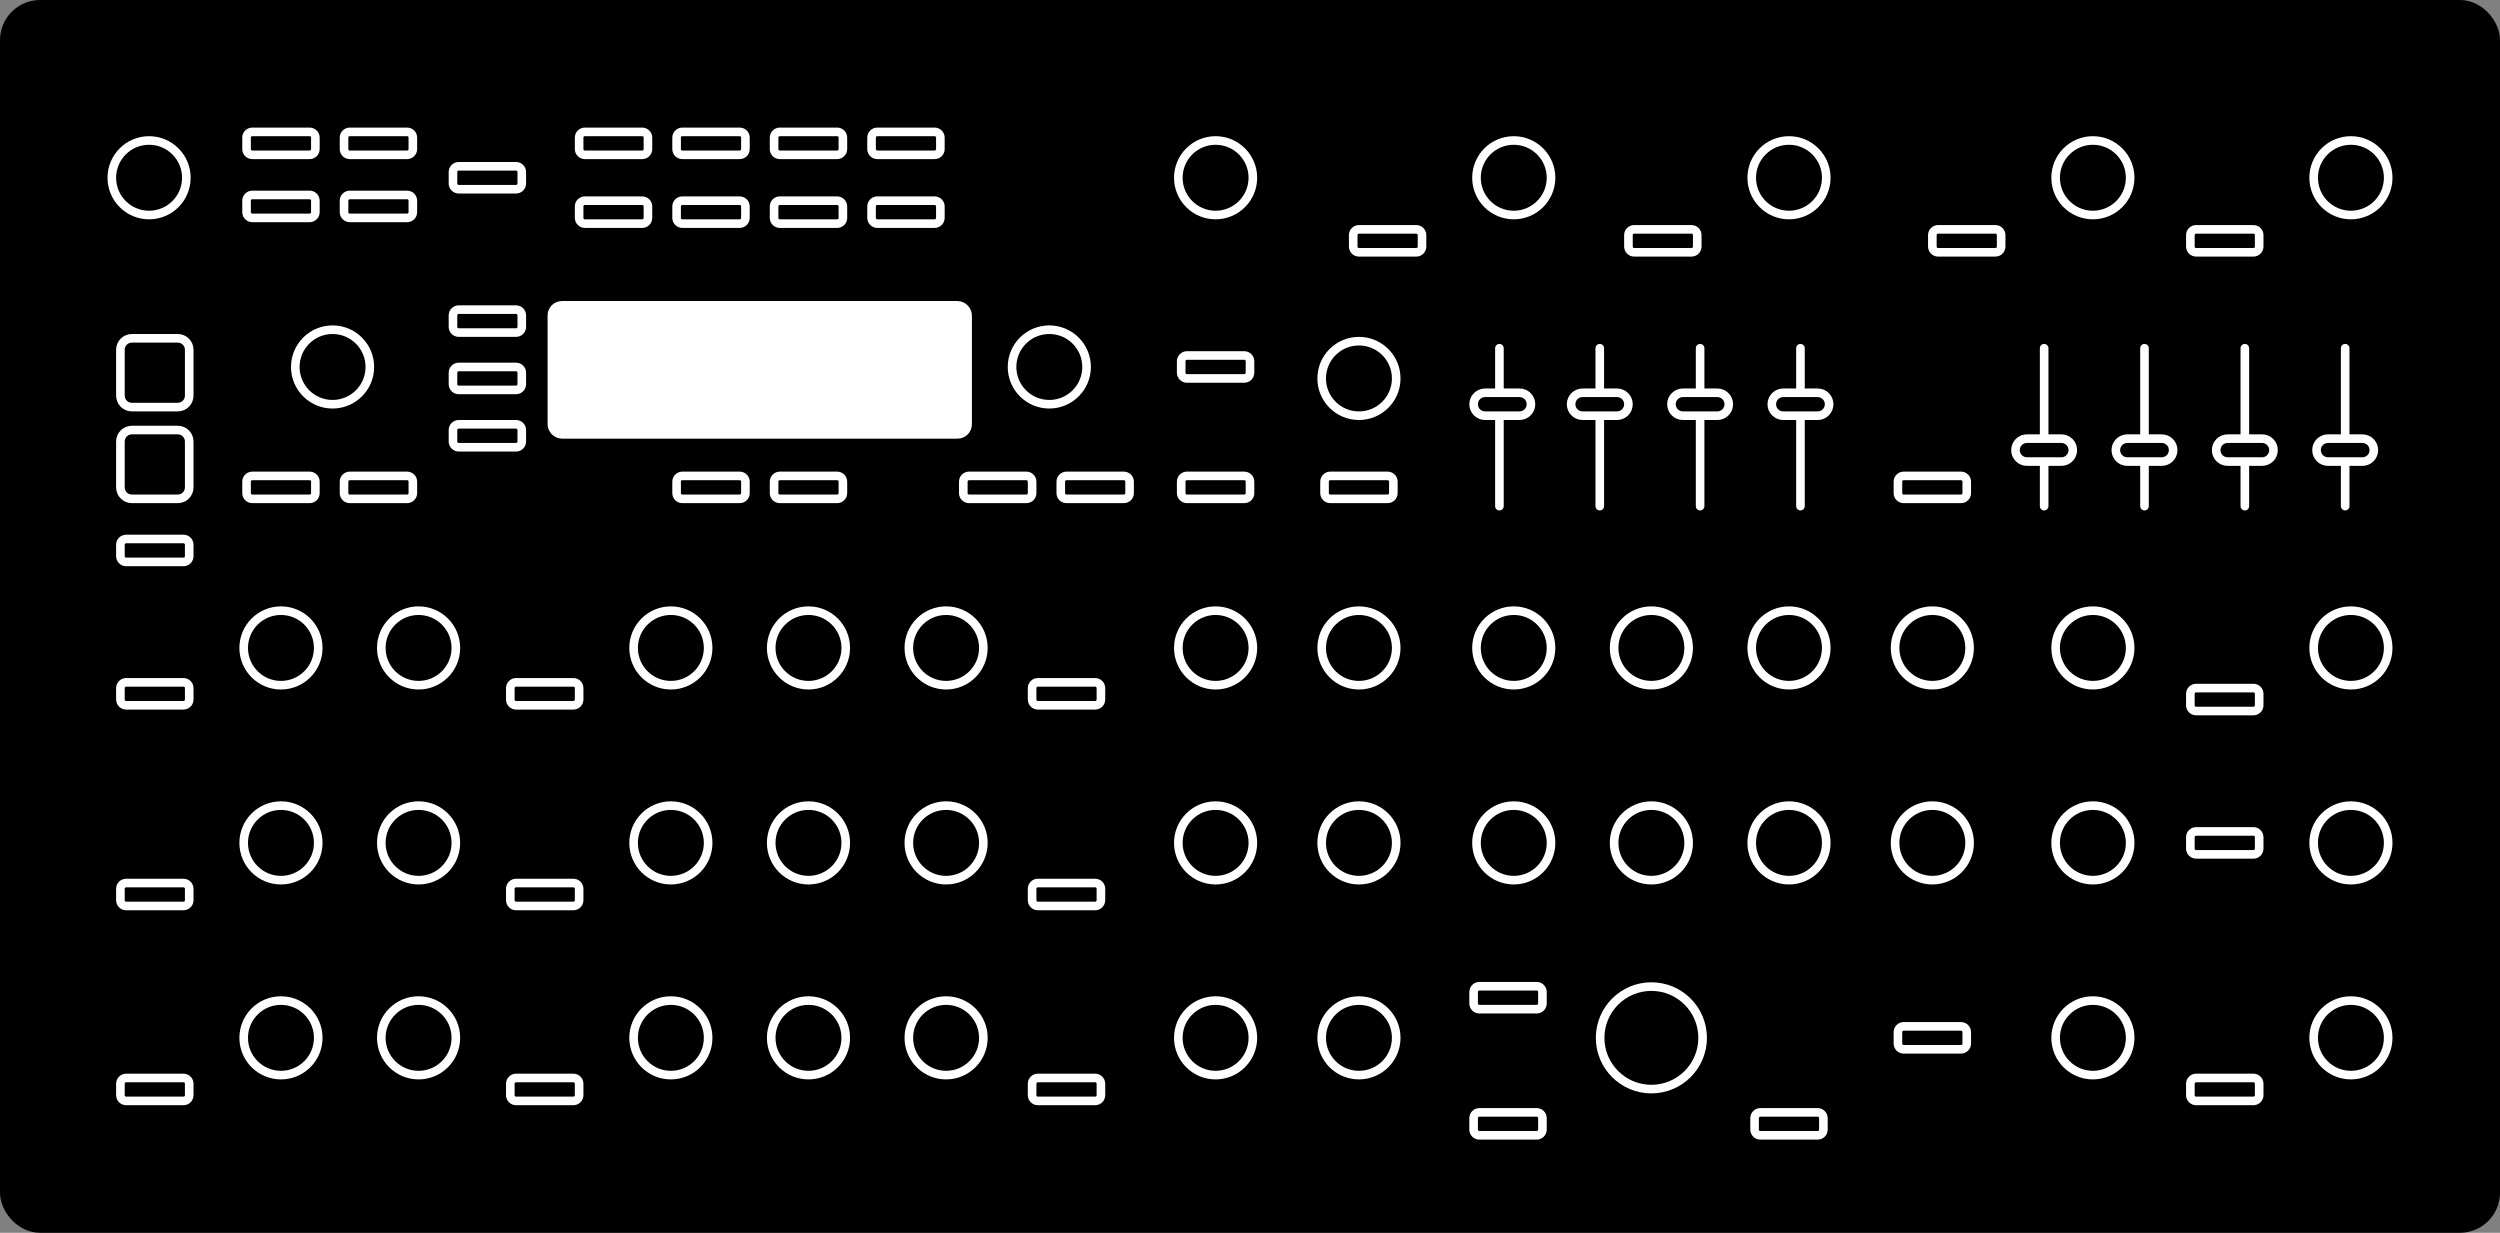 <?xml version="1.0" encoding="UTF-8"?>
<svg width="436px" height="215px" viewBox="0 0 436 215" version="1.1" xmlns="http://www.w3.org/2000/svg" xmlns:xlink="http://www.w3.org/1999/xlink">
    <rect x="0" y="0" width="436" height="215" fill="#808080" stroke="none"/>
    <title>summit-and-peak</title>
    <g id="summit-and-peak" stroke="none" fill="none" fill-rule="evenodd">
        <rect id="Rectangle-2" stroke="#000000" stroke-width="4" fill="#000000" x="2" y="2" width="432" height="211" rx="5"></rect>
        <g id="Group" stroke-width="1" transform="translate(18, 23)" fill="#000000" stroke="#FFFFFF">
            <circle id="Oval" stroke-width="1.5" cx="31" cy="124" r="6.5"></circle>
            <circle id="Oval" stroke-width="1.5" cx="55" cy="124" r="6.5"></circle>
            <circle id="Oval" stroke-width="1.5" cx="99" cy="124" r="6.5"></circle>
            <circle id="Oval" stroke-width="1.5" cx="123" cy="124" r="6.5"></circle>
            <circle id="Oval" stroke-width="1.5" cx="147" cy="124" r="6.5"></circle>
            <circle id="Oval" stroke-width="1.5" cx="31" cy="158" r="6.5"></circle>
            <circle id="Oval" stroke-width="1.5" cx="55" cy="158" r="6.5"></circle>
            <circle id="Oval" stroke-width="1.5" cx="99" cy="158" r="6.5"></circle>
            <circle id="Oval" stroke-width="1.5" cx="123" cy="158" r="6.5"></circle>
            <circle id="Oval" stroke-width="1.5" cx="147" cy="158" r="6.5"></circle>
            <circle id="Oval" stroke-width="1.5" cx="31" cy="90" r="6.5"></circle>
            <circle id="Oval" stroke-width="1.5" cx="40" cy="41" r="6.5"></circle>
            <circle id="Oval" stroke-width="1.5" cx="165" cy="41" r="6.5"></circle>
            <circle id="Oval" stroke-width="1.5" cx="8" cy="8" r="6.5"></circle>
            <circle id="Oval" stroke-width="1.5" cx="55" cy="90" r="6.5"></circle>
            <circle id="Oval" stroke-width="1.5" cx="99" cy="90" r="6.5"></circle>
            <circle id="Oval" stroke-width="1.5" cx="123" cy="90" r="6.5"></circle>
            <circle id="Oval" stroke-width="1.5" cx="147" cy="90" r="6.5"></circle>
            <circle id="Oval" stroke-width="1.5" cx="246" cy="124" r="6.5"></circle>
            <circle id="Oval" stroke-width="1.5" cx="270" cy="124" r="6.5"></circle>
            <circle id="Oval" stroke-width="1.5" cx="270" cy="158" r="8.938"></circle>
            <circle id="Oval" stroke-width="1.5" cx="294" cy="124" r="6.5"></circle>
            <circle id="Oval" stroke-width="1.5" cx="246" cy="90" r="6.5"></circle>
            <circle id="Oval" stroke-width="1.5" cx="270" cy="90" r="6.5"></circle>
            <circle id="Oval" stroke-width="1.5" cx="294" cy="90" r="6.5"></circle>
            <circle id="Oval" stroke-width="1.5" cx="246" cy="8" r="6.5"></circle>
            <circle id="Oval" stroke-width="1.5" cx="294" cy="8" r="6.5"></circle>
            <circle id="Oval" stroke-width="1.5" cx="319" cy="124" r="6.5"></circle>
            <circle id="Oval" stroke-width="1.5" cx="347" cy="124" r="6.5"></circle>
            <circle id="Oval" stroke-width="1.5" cx="319" cy="90" r="6.5"></circle>
            <circle id="Oval" stroke-width="1.5" cx="347" cy="90" r="6.5"></circle>
            <circle id="Oval" stroke-width="1.5" cx="392" cy="124" r="6.5"></circle>
            <circle id="Oval" stroke-width="1.5" cx="347" cy="158" r="6.5"></circle>
            <circle id="Oval" stroke-width="1.5" cx="392" cy="158" r="6.5"></circle>
            <circle id="Oval" stroke-width="1.5" cx="392" cy="90" r="6.5"></circle>
            <circle id="Oval" stroke-width="1.5" cx="347" cy="8" r="6.5"></circle>
            <circle id="Oval" stroke-width="1.5" cx="392" cy="8" r="6.5"></circle>
            <circle id="Oval" stroke-width="1.5" cx="194" cy="124" r="6.5"></circle>
            <circle id="Oval" stroke-width="1.5" cx="219" cy="124" r="6.5"></circle>
            <circle id="Oval" stroke-width="1.5" cx="194" cy="158" r="6.5"></circle>
            <circle id="Oval" stroke-width="1.5" cx="219" cy="158" r="6.5"></circle>
            <circle id="Oval" stroke-width="1.5" cx="194" cy="90" r="6.5"></circle>
            <circle id="Oval" stroke-width="1.5" cx="194" cy="8" r="6.5"></circle>
            <circle id="Oval" stroke-width="1.5" cx="219" cy="90" r="6.5"></circle>
            <circle id="Oval" stroke-width="1.5" cx="219" cy="43" r="6.5"></circle>
        </g>
        <rect id="Rectangle" stroke="#FFFFFF" stroke-width="3" fill="#FFFFFF" x="97" y="54" width="71" height="21" rx="1"></rect>
        <g id="Group" stroke-width="1" transform="translate(21, 23)" fill="#000000" stroke="#FFFFFF" stroke-linecap="round">
            <path d="M58,9 L58,7 C58,6.448 58.448,6 59,6 L69,6 C69.552,6 70,6.448 70,7 L70,9 C70,9.552 69.552,10 69,10 L59,10 C58.448,10 58,9.552 58,9 Z" id="Path" stroke-width="1.5"></path>
            <path d="M22,3 L22,1 C22,0.448 22.448,1.11022302e-16 23,0 L33,0 C33.552,0 34,0.448 34,1 L34,3 C34,3.552 33.552,4 33,4 L23,4 C22.448,4 22,3.552 22,3 Z" id="Path" stroke-width="1.5"></path>
            <path d="M39,3 L39,1 C39,0.448 39.448,1.11022302e-16 40,0 L50,0 C50.552,0 51,0.448 51,1 L51,3 C51,3.552 50.552,4 50,4 L40,4 C39.448,4 39,3.552 39,3 Z" id="Path" stroke-width="1.5"></path>
            <path d="M22,14 L22,12 C22,11.448 22.448,11 23,11 L33,11 C33.552,11 34,11.448 34,12 L34,14 C34,14.552 33.552,15 33,15 L23,15 C22.448,15 22,14.552 22,14 Z" id="Path" stroke-width="1.5"></path>
            <path d="M39,14 L39,12 C39,11.448 39.448,11 40,11 L50,11 C50.552,11 51,11.448 51,12 L51,14 C51,14.552 50.552,15 50,15 L40,15 C39.448,15 39,14.552 39,14 Z" id="Path" stroke-width="1.5"></path>
            <path d="M22,63 L22,61 C22,60.448 22.448,60 23,60 L33,60 C33.552,60 34,60.448 34,61 L34,63 C34,63.552 33.552,64 33,64 L23,64 C22.448,64 22,63.552 22,63 Z" id="Path" stroke-width="1.5"></path>
            <path d="M0,74 L0,72 C0,71.448 0.448,71 1,71 L11,71 C11.552,71 12,71.448 12,72 L12,74 C12,74.552 11.552,75 11,75 L1,75 C0.448,75 0,74.552 0,74 Z" id="Path" stroke-width="1.5"></path>
            <path d="M39,63 L39,61 C39,60.448 39.448,60 40,60 L50,60 C50.552,60 51,60.448 51,61 L51,63 C51,63.552 50.552,64 50,64 L40,64 C39.448,64 39,63.552 39,63 Z" id="Path" stroke-width="1.5"></path>
            <path d="M97,63 L97,61 C97,60.448 97.448,60 98,60 L108,60 C108.552,60 109,60.448 109,61 L109,63 C109,63.552 108.552,64 108,64 L98,64 C97.448,64 97,63.552 97,63 Z" id="Path" stroke-width="1.5"></path>
            <path d="M80,3 L80,1 C80,0.448 80.448,1.11022302e-16 81,0 L91,0 C91.552,0 92,0.448 92,1 L92,3 C92,3.552 91.552,4 91,4 L81,4 C80.448,4 80,3.552 80,3 Z" id="Path" stroke-width="1.5"></path>
            <path d="M97,3 L97,1 C97,0.448 97.448,1.11022302e-16 98,0 L108,0 C108.552,0 109,0.448 109,1 L109,3 C109,3.552 108.552,4 108,4 L98,4 C97.448,4 97,3.552 97,3 Z" id="Path" stroke-width="1.5"></path>
            <path d="M114,3 L114,1 C114,0.448 114.448,1.11022302e-16 115,0 L125,0 C125.552,0 126,0.448 126,1 L126,3 C126,3.552 125.552,4 125,4 L115,4 C114.448,4 114,3.552 114,3 Z" id="Path" stroke-width="1.5"></path>
            <path d="M131,3 L131,1 C131,0.448 131.448,1.11022302e-16 132,0 L142,0 C142.552,0 143,0.448 143,1 L143,3 C143,3.552 142.552,4 142,4 L132,4 C131.448,4 131,3.552 131,3 Z" id="Path" stroke-width="1.5"></path>
            <path d="M80,15 L80,13 C80,12.448 80.448,12 81,12 L91,12 C91.552,12 92,12.448 92,13 L92,15 C92,15.552 91.552,16 91,16 L81,16 C80.448,16 80,15.552 80,15 Z" id="Path" stroke-width="1.5"></path>
            <path d="M97,15 L97,13 C97,12.448 97.448,12 98,12 L108,12 C108.552,12 109,12.448 109,13 L109,15 C109,15.552 108.552,16 108,16 L98,16 C97.448,16 97,15.552 97,15 Z" id="Path" stroke-width="1.5"></path>
            <path d="M114,15 L114,13 C114,12.448 114.448,12 115,12 L125,12 C125.552,12 126,12.448 126,13 L126,15 C126,15.552 125.552,16 125,16 L115,16 C114.448,16 114,15.552 114,15 Z" id="Path" stroke-width="1.5"></path>
            <path d="M131,15 L131,13 C131,12.448 131.448,12 132,12 L142,12 C142.552,12 143,12.448 143,13 L143,15 C143,15.552 142.552,16 142,16 L132,16 C131.448,16 131,15.552 131,15 Z" id="Path" stroke-width="1.5"></path>
            <path d="M114,63 L114,61 C114,60.448 114.448,60 115,60 L125,60 C125.552,60 126,60.448 126,61 L126,63 C126,63.552 125.552,64 125,64 L115,64 C114.448,64 114,63.552 114,63 Z" id="Path" stroke-width="1.5"></path>
            <path d="M147,63 L147,61 C147,60.448 147.448,60 148,60 L158,60 C158.552,60 159,60.448 159,61 L159,63 C159,63.552 158.552,64 158,64 L148,64 C147.448,64 147,63.552 147,63 Z" id="Path" stroke-width="1.5"></path>
            <path d="M164,63 L164,61 C164,60.448 164.448,60 165,60 L175,60 C175.552,60 176,60.448 176,61 L176,63 C176,63.552 175.552,64 175,64 L165,64 C164.448,64 164,63.552 164,63 Z" id="Path" stroke-width="1.5"></path>
            <path d="M185,63 L185,61 C185,60.448 185.448,60 186,60 L196,60 C196.552,60 197,60.448 197,61 L197,63 C197,63.552 196.552,64 196,64 L186,64 C185.448,64 185,63.552 185,63 Z" id="Path" stroke-width="1.5"></path>
            <path d="M185,42 L185,40 C185,39.448 185.448,39 186,39 L196,39 C196.552,39 197,39.448 197,40 L197,42 C197,42.552 196.552,43 196,43 L186,43 C185.448,43 185,42.552 185,42 Z" id="Path" stroke-width="1.5"></path>
            <path d="M210,63 L210,61 C210,60.448 210.448,60 211,60 L221,60 C221.552,60 222,60.448 222,61 L222,63 C222,63.552 221.552,64 221,64 L211,64 C210.448,64 210,63.552 210,63 Z" id="Path" stroke-width="1.5"></path>
            <path d="M215,20 L215,18 C215,17.448 215.448,17 216,17 L226,17 C226.552,17 227,17.448 227,18 L227,20 C227,20.552 226.552,21 226,21 L216,21 C215.448,21 215,20.552 215,20 Z" id="Path" stroke-width="1.5"></path>
            <path d="M263,20 L263,18 C263,17.448 263.448,17 264,17 L274,17 C274.552,17 275,17.448 275,18 L275,20 C275,20.552 274.552,21 274,21 L264,21 C263.448,21 263,20.552 263,20 Z" id="Path" stroke-width="1.5"></path>
            <path d="M316,20 L316,18 C316,17.448 316.448,17 317,17 L327,17 C327.552,17 328,17.448 328,18 L328,20 C328,20.552 327.552,21 327,21 L317,21 C316.448,21 316,20.552 316,20 Z" id="Path" stroke-width="1.5"></path>
            <path d="M310,63 L310,61 C310,60.448 310.448,60 311,60 L321,60 C321.552,60 322,60.448 322,61 L322,63 C322,63.552 321.552,64 321,64 L311,64 C310.448,64 310,63.552 310,63 Z" id="Path" stroke-width="1.5"></path>
            <path d="M361,20 L361,18 C361,17.448 361.448,17 362,17 L372,17 C372.552,17 373,17.448 373,18 L373,20 C373,20.552 372.552,21 372,21 L362,21 C361.448,21 361,20.552 361,20 Z" id="Path" stroke-width="1.5"></path>
            <path d="M58,34 L58,32 C58,31.448 58.448,31 59,31 L69,31 C69.552,31 70,31.448 70,32 L70,34 C70,34.552 69.552,35 69,35 L59,35 C58.448,35 58,34.552 58,34 Z" id="Path" stroke-width="1.5"></path>
            <path d="M58,44 L58,42 C58,41.448 58.448,41 59,41 L69,41 C69.552,41 70,41.448 70,42 L70,44 C70,44.552 69.552,45 69,45 L59,45 C58.448,45 58,44.552 58,44 Z" id="Path" stroke-width="1.5"></path>
            <path d="M58,54 L58,52 C58,51.448 58.448,51 59,51 L69,51 C69.552,51 70,51.448 70,52 L70,54 C70,54.552 69.552,55 69,55 L59,55 C58.448,55 58,54.552 58,54 Z" id="Path" stroke-width="1.5"></path>
            <path d="M361,100 L361,98 C361,97.448 361.448,97 362,97 L372,97 C372.552,97 373,97.448 373,98 L373,100 C373,100.552 372.552,101 372,101 L362,101 C361.448,101 361,100.552 361,100 Z" id="Path" stroke-width="1.5"></path>
            <path d="M361,125 L361,123 C361,122.448 361.448,122 362,122 L372,122 C372.552,122 373,122.448 373,123 L373,125 C373,125.552 372.552,126 372,126 L362,126 C361.448,126 361,125.552 361,125 Z" id="Path" stroke-width="1.5"></path>
            <path d="M361,168 L361,166 C361,165.448 361.448,165 362,165 L372,165 C372.552,165 373,165.448 373,166 L373,168 C373,168.552 372.552,169 372,169 L362,169 C361.448,169 361,168.552 361,168 Z" id="Path" stroke-width="1.5"></path>
            <path d="M310,159 L310,157 C310,156.448 310.448,156 311,156 L321,156 C321.552,156 322,156.448 322,157 L322,159 C322,159.552 321.552,160 321,160 L311,160 C310.448,160 310,159.552 310,159 Z" id="Path" stroke-width="1.5"></path>
            <path d="M285,174 L285,172 C285,171.448 285.448,171 286,171 L296,171 C296.552,171 297,171.448 297,172 L297,174 C297,174.552 296.552,175 296,175 L286,175 C285.448,175 285,174.552 285,174 Z" id="Path" stroke-width="1.5"></path>
            <path d="M236,174 L236,172 C236,171.448 236.448,171 237,171 L247,171 C247.552,171 248,171.448 248,172 L248,174 C248,174.552 247.552,175 247,175 L237,175 C236.448,175 236,174.552 236,174 Z" id="Path" stroke-width="1.5"></path>
            <path d="M236,152 L236,150 C236,149.448 236.448,149 237,149 L247,149 C247.552,149 248,149.448 248,150 L248,152 C248,152.552 247.552,153 247,153 L237,153 C236.448,153 236,152.552 236,152 Z" id="Path" stroke-width="1.5"></path>
            <path d="M159,134 L159,132 C159,131.448 159.448,131 160,131 L170,131 C170.552,131 171,131.448 171,132 L171,134 C171,134.552 170.552,135 170,135 L160,135 C159.448,135 159,134.552 159,134 Z" id="Path" stroke-width="1.5"></path>
            <path d="M159,99 L159,97 C159,96.448 159.448,96 160,96 L170,96 C170.552,96 171,96.448 171,97 L171,99 C171,99.552 170.552,100 170,100 L160,100 C159.448,100 159,99.552 159,99 Z" id="Path" stroke-width="1.5"></path>
            <path d="M159,168 L159,166 C159,165.448 159.448,165 160,165 L170,165 C170.552,165 171,165.448 171,166 L171,168 C171,168.552 170.552,169 170,169 L160,169 C159.448,169 159,168.552 159,168 Z" id="Path" stroke-width="1.5"></path>
            <path d="M68,134 L68,132 C68,131.448 68.448,131 69,131 L79,131 C79.552,131 80,131.448 80,132 L80,134 C80,134.552 79.552,135 79,135 L69,135 C68.448,135 68,134.552 68,134 Z" id="Path" stroke-width="1.5"></path>
            <path d="M68,99 L68,97 C68,96.448 68.448,96 69,96 L79,96 C79.552,96 80,96.448 80,97 L80,99 C80,99.552 79.552,100 79,100 L69,100 C68.448,100 68,99.552 68,99 Z" id="Path" stroke-width="1.5"></path>
            <path d="M68,168 L68,166 C68,165.448 68.448,165 69,165 L79,165 C79.552,165 80,165.448 80,166 L80,168 C80,168.552 79.552,169 79,169 L69,169 C68.448,169 68,168.552 68,168 Z" id="Path" stroke-width="1.5"></path>
            <path d="M0,134 L0,132 C0,131.448 0.448,131 1,131 L11,131 C11.552,131 12,131.448 12,132 L12,134 C12,134.552 11.552,135 11,135 L1,135 C0.448,135 0,134.552 0,134 Z" id="Path" stroke-width="1.5"></path>
            <path d="M0,99 L0,97 C0,96.448 0.448,96 1,96 L11,96 C11.552,96 12,96.448 12,97 L12,99 C12,99.552 11.552,100 11,100 L1,100 C0.448,100 0,99.552 0,99 Z" id="Path" stroke-width="1.5"></path>
            <path d="M0,168 L0,166 C0,165.448 0.448,165 1,165 L11,165 C11.552,165 12,165.448 12,166 L12,168 C12,168.552 11.552,169 11,169 L1,169 C0.448,169 0,168.552 0,168 Z" id="Path" stroke-width="1.5"></path>
        </g>
        <g id="Group" stroke-width="1" transform="translate(254.5, 60.5)" fill="#000000" stroke="#FFFFFF" stroke-linecap="round">
            <line x1="20.77" y1="14" x2="-6.77" y2="14" id="Line" stroke-width="1.5" transform="translate(7, 14) rotate(90) translate(-7, -14)"></line>
            <line x1="38.27" y1="14" x2="10.73" y2="14" id="Line" stroke-width="1.5" transform="translate(24.5, 14) rotate(90) translate(-24.5, -14)"></line>
            <line x1="55.77" y1="14" x2="28.23" y2="14" id="Line" stroke-width="1.5" transform="translate(42, 14) rotate(90) translate(-42, -14)"></line>
            <line x1="73.27" y1="14" x2="45.73" y2="14" id="Line" stroke-width="1.5" transform="translate(59.5, 14) rotate(90) translate(-59.5, -14)"></line>
            <line x1="115.77" y1="14" x2="88.23" y2="14" id="Line" stroke-width="1.5" transform="translate(102, 14) scale(1, -1) rotate(90) translate(-102, -14)"></line>
            <line x1="133.27" y1="14" x2="105.73" y2="14" id="Line" stroke-width="1.5" transform="translate(119.5, 14) scale(1, -1) rotate(90) translate(-119.5, -14)"></line>
            <line x1="150.77" y1="14" x2="123.23" y2="14" id="Line" stroke-width="1.5" transform="translate(137, 14) scale(1, -1) rotate(90) translate(-137, -14)"></line>
            <line x1="168.27" y1="14" x2="140.73" y2="14" id="Line" stroke-width="1.5" transform="translate(154.5, 14) scale(1, -1) rotate(90) translate(-154.5, -14)"></line>
            <path d="M22.5,13 L22.5,7 C22.5,5.895 23.395,5 24.5,5 C25.605,5 26.5,5.895 26.5,7 L26.5,13 C26.5,14.105 25.605,15 24.5,15 C23.395,15 22.5,14.105 22.5,13 Z" id="Path" stroke-width="1.5" transform="translate(24.5, 10) rotate(90) translate(-24.5, -10)"></path>
            <path d="M40,13 L40,7 C40,5.895 40.895,5 42,5 C43.105,5 44,5.895 44,7 L44,13 C44,14.105 43.105,15 42,15 C40.895,15 40,14.105 40,13 Z" id="Path" stroke-width="1.5" transform="translate(42, 10) rotate(90) translate(-42, -10)"></path>
            <path d="M57.5,13 L57.5,7 C57.5,5.895 58.395,5 59.5,5 C60.605,5 61.5,5.895 61.5,7 L61.5,13 C61.5,14.105 60.605,15 59.5,15 C58.395,15 57.5,14.105 57.5,13 Z" id="Path" stroke-width="1.5" transform="translate(59.5, 10) rotate(90) translate(-59.5, -10)"></path>
            <path d="M100,21 L100,15 C100,13.895 100.895,13 102,13 C103.105,13 104,13.895 104,15 L104,21 C104,22.105 103.105,23 102,23 C100.895,23 100,22.105 100,21 Z" id="Path" stroke-width="1.5" transform="translate(102, 18) scale(1, -1) rotate(90) translate(-102, -18)"></path>
            <path d="M117.5,21 L117.5,15 C117.5,13.895 118.395,13 119.5,13 C120.605,13 121.5,13.895 121.5,15 L121.5,21 C121.5,22.105 120.605,23 119.5,23 C118.395,23 117.5,22.105 117.5,21 Z" id="Path" stroke-width="1.5" transform="translate(119.5, 18) scale(1, -1) rotate(90) translate(-119.5, -18)"></path>
            <path d="M135,21 L135,15 C135,13.895 135.895,13 137,13 C138.105,13 139,13.895 139,15 L139,21 C139,22.105 138.105,23 137,23 C135.895,23 135,22.105 135,21 Z" id="Path" stroke-width="1.5" transform="translate(137, 18) scale(1, -1) rotate(90) translate(-137, -18)"></path>
            <path d="M152.5,21 L152.5,15 C152.5,13.895 153.395,13 154.5,13 C155.605,13 156.5,13.895 156.5,15 L156.5,21 C156.5,22.105 155.605,23 154.5,23 C153.395,23 152.5,22.105 152.5,21 Z" id="Path" stroke-width="1.5" transform="translate(154.5, 18) scale(1, -1) rotate(90) translate(-154.5, -18)"></path>
            <path d="M5.5,13 L5.5,7 C5.5,5.895 6.395,5 7.5,5 C8.605,5 9.5,5.895 9.5,7 L9.5,13 C9.5,14.105 8.605,15 7.5,15 C6.395,15 5.5,14.105 5.5,13 Z" id="Path" stroke-width="1.5" transform="translate(7.5, 10) rotate(90) translate(-7.5, -10)"></path>
        </g>
        <g id="Group" stroke-width="1" transform="translate(20, 57.5)" fill="#000000" stroke="#FFFFFF" stroke-linecap="round">
            <path d="M1,27.5 L1,19.5 C1,18.395 1.895,17.5 3,17.5 L11,17.5 C12.105,17.5 13,18.395 13,19.5 L13,27.5 C13,28.605 12.105,29.5 11,29.5 L3,29.5 C1.895,29.5 1,28.605 1,27.5 Z" id="Path" stroke-width="1.5"></path>
            <path d="M1,11.5 L1,3.5 C1,2.395 1.895,1.5 3,1.5 L11,1.5 C12.105,1.5 13,2.395 13,3.5 L13,11.5 C13,12.605 12.105,13.5 11,13.5 L3,13.5 C1.895,13.5 1,12.605 1,11.5 Z" id="Path" stroke-width="1.5"></path>
        </g>
    </g>
</svg>